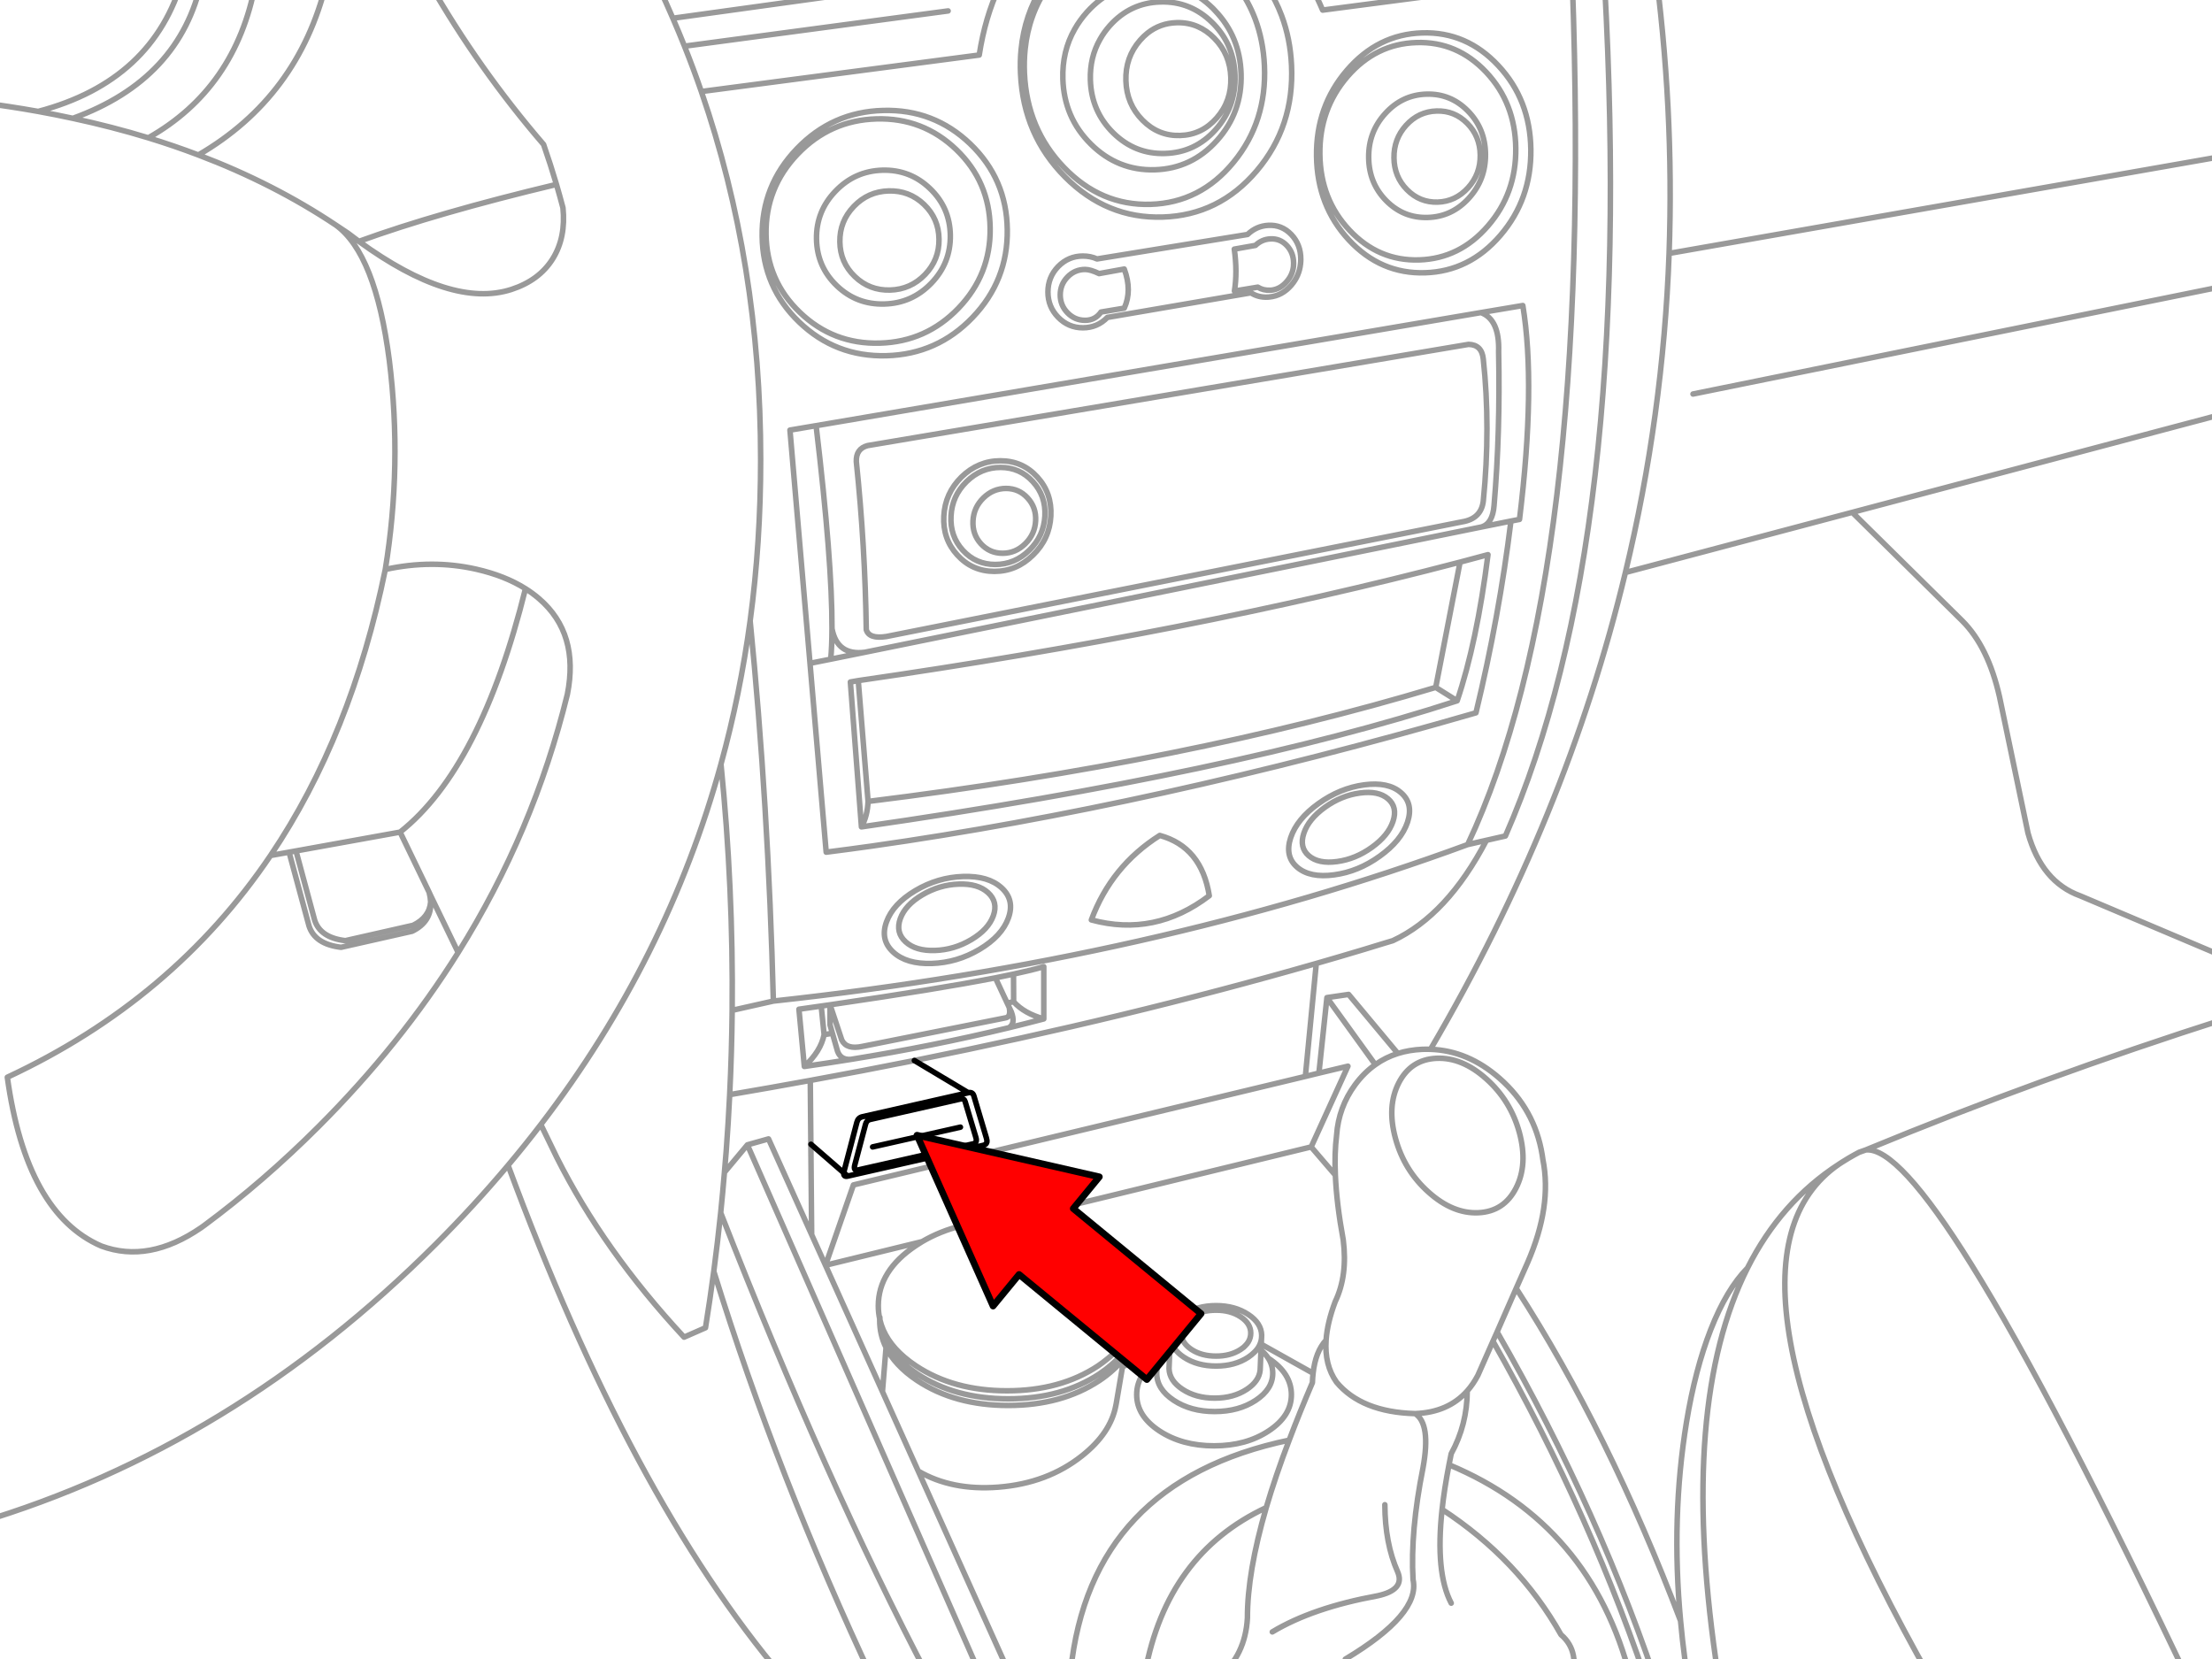 <svg xmlns="http://www.w3.org/2000/svg" xmlns:xlink="http://www.w3.org/1999/xlink" preserveAspectRatio="none" width="400" height="300" viewBox="0 0 400 300"><defs><path fill="#f00" d="M188.15-247.25v46h89.25v22.15l90.2-45.1-90.2-45.1v22.05h-89.25z" id="c"/><path id="a" stroke="#999" stroke-linejoin="round" stroke-linecap="round" d="M404.025 27.9l-102.2 17.925q-1.075 29.322-7.9 57.7l41.025-10.875 69.075-18.325m-1.2 98.95l-26.65-11.275q-6.976-2.524-9.45-11.35l-5.15-24.65q-2.056-9.072-6.75-13.75l-19.875-19.6m67.875 91.45q-33.983 10.848-65.45 23.85 5.793-.67 19.125 20.75 15.087 24.207 40.25 77.325m-117.775-96.525l.025.175q1.698 8.41-2.775 18.675l-2.05 4.625q16.765 25.972 29.725 60.125-1.742-18.752 1.075-35.95 1.577-9.547 4.375-16.7 2.865-7.308 6.65-11.15 6.027-11.982 16.575-18.8l.5-.325q.581-.37 1.175-.725.944-.556 1.925-1.075l1.2-.425m-69.15-143.025q1.332 12.35 0 25.7-.392 3.2-3.875 3.75l-104.05 20.725q-3.146.488-3.65-1.225-.213-15.2-1.8-30.4-.082-2.336 2.05-2.9l108.65-18.3q2.408.041 2.675 2.65zm7.15-9.675q2.37 14.42-.6 38.675l-1.55.3q-2.121 17.271-6.325 34.675-58.244 16.856-109.275 24.1-4.137.58-8.225 1.1l-2.925-34.15-3.625-42.175 4.725-.8 120.225-20.45 7.575-1.275zm-7.575 1.275q3.394 1.254 3.2 7.075.302 14.615-.825 27.8-.247 3.304-2.3 3.9l5.35-1.075m-45.775-42.3l-4.225.7q.551-3.424-.025-7.575l3.825-.675m-.825 8.575l-25.95 4.45m-1.875-10.575l27.225-4.425m-26.85 7.075l4.55-.825q1.45 3.9 0 7.075l-4.2.7m-16.975 124.95l1.175-.225-.025-5q-1.501.326-3.275.675l2.125 4.55.375.8.375.8q.818 2.133-.45 2.875 3.2-.776 6.325-1.6-3.557-.996-5.45-3.1m-.025-5q3.444-.738 5.475-1.35v9.45m-8.75-7.425q-10.358 2.024-29.9 4.875l2.125 6.375q.862 1.76 3.7 1.15l25.825-5.15q1.101-.12.75-1.9m36.175-20.2q-9.836 7.496-21.325 4.375 3.606-9.735 12.375-15.275 7.548 2.07 8.95 10.9zm71.475-165.125q5.564 100.776-17.925 154.325l-3.425.775q-7.082 13.563-16.925 18.15l-1.825.55q-1.67.515-3.35 1.025-4.3 1.292-8.675 2.55l-1.975 20.425 2.45-.6 1.45-13.65 3.925-.575 8.9 10.675m5.9-.75q24.618-41.963 35.25-86.225m-25.125 48.425l-3.4.775q-56.504 20.79-125.55 28.3l-7.45 1.675q-.078 7.646-.45 15.25 7.362-1.254 14.575-2.575 9.541-1.741 18.825-3.6 38.582-7.751 72.675-17.55m25.475-47.5q3.563-10.5 5.575-26.425-2.509.679-5.05 1.35l-4.4 22.65 3.875 2.425q-39.958 13.046-107.725 22.8l-2-26.2 1.425-.25q60.382-8.724 108.825-21.425m-15.325 90.875l-8.75-12.125m-1.45 13.65l5.25-1.25-6.65 14.6 4.375 5.1q-.176-3.993.225-7.2m-117.925-196.95l47.675-6.375m-44.625 14.575l50.25-6.6q1.054-6.849 3.65-12.375m-78.925 40q.551 5.368-1.85 9.225-2.45 3.918-7.5 5.55-10.809 3.467-27.55-8.7-.989-.722-2-1.5-1.076-.737-2.175-1.45 7.191 5.175 9.675 24.475 2.354 18.9-.725 37.8 8.442-1.852 16.425-.05 5.19 1.174 8.925 3.525 1.346.846 2.5 1.85 7.255 6.269 5.075 17.25m-66.225 96.45q-9.469 6.499-18.05 3.325-13.571-5.861-17-30.525 29.963-13.97 47.6-40.1 14.616-21.679 20.75-51.725m65.975 9.3q3.283 33.191 4.2 68.75m-79.125-140.325q-11.248-7.514-24.85-12.675-4.401-1.674-9.05-3.1-6.58-2.009-13.65-3.525-3.092-.673-6.275-1.25-5.308-.954-10.875-1.65m57.5 135.375l-1.25.225-3.35.6m28.675 6.65l-5.25-10.875-18.825 3.4m24.075 7.475l.25.55 5 10.35m72.35-49.175l1.775 21.85q57.924-7.162 102.65-20.625m-109.175-10.625q-.011 3.188-.225 5.525l6.175-1.25q-5.017.646-5.95-4.275.044-12.154-2.875-36.7m-1.1 42.975l3.75-.75m-19.85 18.975q2.236 22.445 2.025 44.525m50.025 3.15q-13.626 3.306-28.6 5.725-4.135.672-8.375 1.275l-.975-10.35q2.057-.292 4.025-.575l1.6-.225v3.65l.425 1.5.8 2.8q.459 2.05 2.5 1.925m-8.375 1.275q2.965-2.718 3.575-5.75l-.525-5.175m.525 5.175l1.5-.25m6.45-41.925q-.107 2.636-1.2 4.6m-83.425.95q14.622-11.599 22.675-44.025m5.6-73.1q-21.566 5.15-35.725 10.3m118.4 260.675l-17.25-38.3-6.475-14.375-10.3-22.85-2.5-5.525-7.8-17.325-3.825 1.075 43.075 98.025m-46.275-107.1q-.247 5.084-.625 10.15-.151 1.95-.325 3.9l4.15-4.975m-4.15 4.975q-.303 3.654-.675 7.3 18.932 48.48 37.725 84.275m-9.925.75q-17.53-37.213-29.05-74.425-.681 5.109-1.5 10.2l-3.875 1.7q-14.525-15.633-23-32.475l-2.9-5.975m-5.925 7.375q22.154 60.005 49.775 92.625m7.625-74.55l5.05-14.525 81.725-19.625m-105.725 24.65q-.552 5.309-1.25 10.6m30.5 21.75l.65-7.975m81.25-31.175q.224 5.198 1.425 11.725.811 6.44-1.45 11.15-1.435 3.81-1.65 6.95-.311 4.486 1.875 7.6 4.523 5.428 14.2 5.7h.025q5.974-.213 9.425-4.1 1.088-1.23 1.925-2.825l2.725-6.175.75-1.675 3.45-7.875m-18.275 22.65q2.879 1.831 1.425 9.8-2.308 11.521-1.8 20.225 1.363 6.224-12.25 14.375m22.05-48.5q-.013 6.086-2.9 11.35-.21 1.014-.4 2 25.76 10.742 32.85 38.6m-10.9 1.1q1.942-5.875-1.7-8.975-7.638-13.588-21.5-22.65-1.243 11.429 1.65 16.95m-32.35 5.2q7.278-4.38 19.025-6.525 5.054-1.095 3.625-4.375-2.272-5.115-2.3-12.1m11.6-7.225q-.843 4.349-1.25 8.075m-59-18.75l.1-.525 1.1-6.475.275-1.575m8.3-1.7l.075-1.825-8.65 5.1m8.65-5.1l.025-.55v-.15m16.475.6l-.05 1.075 9.375 5.25q.42-3.895 2.35-6m-28.25 1.6l-.125 2.95m16.475.4l.125-3.125.05-1.075m-34.475 59.175q3.579-34.292 39.525-41.825 1.867-4.959 4.2-10.4.029-.89.125-1.7m-17.075 55.025q4.827-4.017 5.2-10.775-.021-8.205 3.4-19.95-17.946 8.387-21.925 29.875m21.925-29.875q1.67-5.683 4.15-12.2m3.975-53.025l-54.725 13.325m133.625 8.575q-12.353 24.533-5.75 70.725m-5.575 0q-.464-3.488-.775-6.925m-147.5-175.15l111.475-22.65m-121.1 127.975l-.25-27.9m20.225 29.15l-17.475 4.275m200 75.025q-42.653-75.517-16.7-93.325m-26.425-139.25l97.875-19.875m-102.2-5.55q.948-26.283-2.725-53.325m-33.7 160.225q22.806-48.424 18.925-156.1m-206.725.225q9.011 15.704 20.7 29.275m-85.125-4.725q19.421-7.036 23.3-25.025m-.6 31.65q18.072-10.516 23.15-31.175m-32.2 28.075q15.788-8.943 19.35-27.825m-39.275 23.05q20.896-5.515 26.175-24.25m88.6 7.4l42.975-5.95m72.475.225q1.102 2.015 2.05 4.25l32.5-4.25m-14.5 8.375q8.024-.25 13.775 5.925 5.758 6.171 5.875 15.15.103 8.991-5.5 15.525-5.597 6.527-13.625 6.775-8.024.25-13.775-5.925-5.746-6.184-5.85-15.175-.116-8.978 5.475-15.5 5.597-6.527 13.625-6.775zm-1.025 1.75q7.34-.236 12.6 5.35 5.255 5.602 5.35 13.75.097 8.137-5.025 14.05-5.114 5.92-12.45 6.15-7.34.224-12.6-5.375-5.255-5.59-5.35-13.725-.11-8.15 5-14.075 5.127-5.907 12.475-6.125zm1.775 9.325q4.371-.141 7.5 3.025 3.139 3.175 3.2 7.8.056 4.617-3 7.975-3.051 3.364-7.425 3.5-4.384.141-7.525-3.025-3.127-3.175-3.175-7.8-.056-4.617 3-7.975 3.051-3.364 7.425-3.5zm1.85 3.05q3.234-.108 5.55 2.225 2.311 2.34 2.35 5.75.049 3.414-2.2 5.9-2.262 2.491-5.5 2.6-3.234.096-5.55-2.25-2.311-2.34-2.35-5.75-.049-3.414 2.2-5.9 2.262-2.479 5.5-2.575zm-30.675-22.5q1.618 2.468 2.65 5.225 1.575 4.18 1.8 9.025.512 11.041-6.3 19.075-6.821 8.031-16.975 8.35-10.145.326-17.675-7.25-7.538-7.58-8.05-18.625-.106-2.262.1-4.4.605-6.236 3.825-11.4m35.325 0q1.99 2.719 3.175 5.85 1.465 3.904 1.675 8.45.457 10.103-5.575 17.45-6.02 7.34-15 7.625-8.989.273-15.675-6.675-6.683-6.933-7.15-17.025-.099-2.258.125-4.375.645-6.249 4.1-11.3m30.25 4.35q4.494 4.693 4.7 11.4.217 6.992-4.35 12.075-4.571 5.094-11.25 5.3-6.678.19-11.55-4.625-4.867-4.805-5.075-11.8-.154-5.003 2.15-9.025.906-1.603 2.2-3.05 4.571-5.081 11.25-5.275 6.678-.202 11.55 4.6l.375.4zm-.2 2.475q3.64 3.808 3.8 9.25.178 5.687-3.525 9.825-3.708 4.12-9.125 4.275-5.42.168-9.375-3.725-3.952-3.899-4.125-9.575-.122-4.073 1.75-7.35.73-1.301 1.775-2.475 3.708-4.121 9.125-4.275 5.42-.168 9.375 3.725l.325.325zm.05 2.5q2.872 2.902 3 7.125.135 4.228-2.55 7.3-2.691 3.065-6.625 3.175-3.931.124-6.8-2.775-2.872-2.902-3-7.125-.135-4.228 2.55-7.3.652-.75 1.375-1.325 2.268-1.787 5.25-1.875 2.041-.057 3.8.7 1.622.698 3 2.1zm7.45 37.475q1.146-1.093 2.675-1.175 1.744-.106 2.975 1.175 1.246 1.299 1.25 3.225.004.306-.025.6-.174 1.535-1.225 2.725-1.17 1.374-2.8 1.55h-.175q-1.254.079-2.25-.55m-1.85-9.525q1.595-1.532 3.725-1.65 2.446-.145 4.175 1.65 1.731 1.812 1.725 4.5-.001.421-.05.825-.225 2.166-1.675 3.85-1.641 1.9-3.925 2.125l-.25.025q-1.745.112-3.125-.775m-25.95 4.45q-1.836 1.877-4.425 1.875-2.614.005-4.475-1.9-1.848-1.894-1.85-4.575.002-2.687 1.85-4.6 1.861-1.899 4.475-1.9 1.381-.003 2.55.525m-28.575-3.575q.058 3.708-2.525 6.4-2.6 2.699-6.325 2.8-3.713.104-6.375-2.45-2.656-2.557-2.7-6.275-.059-3.708 2.525-6.4 2.587-2.699 6.3-2.8 3.726-.104 6.4 2.45 2.656 2.557 2.7 6.275zm12.35-1.725q.126 9.193-6.275 15.875-6.398 6.671-15.575 6.925-9.188.246-15.775-6.075-6.577-6.315-6.7-15.5-.127-9.18 6.275-15.85 6.398-6.672 15.575-6.925 9.188-.259 15.775 6.05 6.577 6.315 6.7 15.5zm-3.1-.3q.123 8.398-5.725 14.5-5.854 6.097-14.25 6.325-8.401.228-14.425-5.55-6.014-5.763-6.125-14.15-.123-8.398 5.725-14.5 5.854-6.11 14.25-6.35 8.401-.228 14.425 5.55 6.014 5.775 6.125 14.175zm-7.2 1.325q.068 5.01-3.425 8.65-3.492 3.638-8.5 3.775-5.009.141-8.6-3.3-3.598-3.455-3.675-8.475-.069-4.998 3.425-8.625 3.492-3.651 8.5-3.8 5.009-.129 8.6 3.325 3.598 3.442 3.675 8.45zm27.25 13.875q-1.047 1.501-2.875 1.5-1.855.002-3.175-1.35-1.317-1.346-1.325-3.25.008-1.9 1.325-3.25 1.32-1.348 3.175-1.35.975.005 2.525.75m-17.825 35.05q3.511.006 5.85 2.575 2.363 2.572 2.175 6.2-.194 3.634-2.825 6.2-2.627 2.576-6.15 2.575-3.517.001-5.875-2.575-2.332-2.566-2.125-6.2.188-3.628 2.8-6.2 2.633-2.569 6.15-2.575zm-.025-1.2q4.005.002 6.675 2.925 2.678 2.936 2.45 7.075-.224 4.134-3.225 7.05-2.977 2.943-6.975 2.95-4.011-.007-6.7-2.95-2.671-2.916-2.45-7.05.219-4.139 3.2-7.075 3.009-2.923 7.025-2.925zm-3.075 6.725q1.755-1.718 4.1-1.725 2.341.007 3.9 1.725 1.576 1.71 1.45 4.125-.125 2.432-1.875 4.15-1.751 1.722-4.1 1.725-2.349-.003-3.925-1.725-1.559-1.718-1.425-4.15.129-2.415 1.875-4.125zm3.3 70.5q2.399 2.197 1.225 5.45-1.167 3.26-5.225 5.675-4.053 2.405-8.625 2.55-4.57.149-6.975-2.05-2.393-2.198-1.225-5.45 1.174-3.26 5.225-5.675 4.059-2.406 8.625-2.55 4.576-.149 6.975 2.05zm-18.325 5.575q.889-2.472 3.975-4.3 3.106-1.838 6.6-1.95 3.481-.121 5.3 1.55 1.839 1.685.95 4.175-.897 2.485-4 4.325-3.089 1.838-6.575 1.95-3.476.109-5.3-1.575-1.834-1.685-.95-4.175zm89.975 24.375q2.051-.643 4.4-.75.756-.03 1.5 0m-24.1-32.925q-2.294-1.978-1.175-5.35 1.121-3.361 5-6.15 3.894-2.806 8.275-3.4 4.368-.578 6.65 1.4 2.312 1.977 1.2 5.35-1.128 3.36-5.025 6.15-3.876 2.793-8.25 3.375-4.375.59-6.675-1.375zm1.2-6.15q.86-2.568 3.825-4.7 2.977-2.132 6.325-2.575 3.334-.451 5.075 1.05 1.757 1.505.9 4.075-.855 2.567-3.825 4.7-2.96 2.131-6.3 2.575-3.342.45-5.1-1.05-1.752-1.506-.9-4.075zm5.925 54.625v-.025q.359-5.057 3.35-9.125 1.617-2.186 3.65-3.625m11.05-1.15q4.634-.214 9.025 3.725 4.396 3.926 5.975 9.7 1.57 5.78-.6 10.025-2.164 4.25-6.8 4.475-4.634.214-9.025-3.725-4.396-3.926-5.975-9.7-1.583-5.78.575-10.025 2.176-4.25 6.825-4.475zm-11.05 1.15q1.86-1.331 4.075-2.025m5.9-.75q6.771.227 12.5 5.25 6.357 5.592 7.7 13.825l.1.675m-157.3-206.2q1.087 2.509 2.1 5.05 1.621 4.061 3.05 8.2m-24.225 109q-6.109 24.91-19.75 46.7-10.436 16.662-25.275 31.5-9.881 9.876-20.575 17.8l-.625.45m61.925-195.875q1.246 3.577 2.325 7.225.614 2.1 1.175 4.225m25.025-21.025q10.725 31.053 10.725 66.55.006 14.982-1.9 29.175m-83.375 41.825l3.6 13.325q1.058 3.319 5.8 3.875l12.85-2.9q3.536-1.72 3.35-5.3-.228 2.792-3.175 4.225l-12.25 2.775q-4.532-.532-5.55-3.7l-3.375-12.525m24.075 7.475q.234.923.275 1.75.043-.573-.025-1.2m57.8-49.625q-1.799 13.296-5.275 25.9m-32.575 65.175q-2.858 3.731-5.925 7.375m67.2 28.05q.002 2.608 1.15 4.9.787 1.588 2.125 3.025 1.441 1.564 3.525 2.95 6.814 4.506 16.45 4.5 9.648.006 16.475-4.5 1.362-.911 2.45-1.9 1.15-1.021 2-2.125 2.354-3.1 2.35-6.85-.004-.302-.025-.6-.248 4.927-4.7 8.7-.942.813-2.075 1.575-6.827 4.506-16.475 4.5-9.636.006-16.45-4.5-1.701-1.129-2.975-2.375-3.377-3.278-3.775-7.375l-.05-.225v.3zm-.25-2.65q.001 1.208.25 2.35l.025-.275.025.5q.888 3.727 4.425 6.725.954.814 2.1 1.575 6.814 4.506 16.45 4.5 9.635.006 16.45-4.5.898-.608 1.675-1.25 4.986-3.996 5.125-9.325v-.3q.002-.571-.05-1.125-.55-5.66-6.75-9.775-6.719-4.432-16.175-4.5h-.275q-8.869-.005-15.35 3.8-.559.335-1.1.7-6.82 4.519-6.825 10.9zm-66.95-25.4q-6.126 7.296-13.075 14.25-36.653 36.64-82.775 50.425m209.325-38.975q.183.856.225 1.75.021-.298.025-.6-.002-1.329-.3-2.575m22.725 9.15q.802.67 1.3 1.425l.1.075q4.1 2.711 4.1 6.55t-4.1 6.55q-4.096 2.704-9.875 2.7-5.792.004-9.9-2.7-4.101-2.711-4.1-6.55-.001-3.839 4.1-6.55l.525-.325q.543-.74 1.375-1.4m.1-2.525q.082-2.162 2.425-3.7 2.416-1.598 5.825-1.6 3.409.002 5.825 1.6 2.367 1.558 2.425 3.75l-.025.55m-16.7 4.875l-.025.625q.075 2.176 2.425 3.725 2.416 1.598 5.825 1.6 3.409-.002 5.825-1.6 2.191-1.453 2.4-3.45l.025-.5m.225-5.275q-.1.921-.625 1.725-.215.322-.5.625l-.225.225q-.45.444-1.05.85-2.416 1.598-5.825 1.6-3.409-.002-5.825-1.6-.773-.515-1.3-1.1l-.175-.2q-.262-.316-.45-.65-.504-.892-.5-1.925m3.8-3.425q1.846-1.209 4.45-1.2 2.604-.009 4.45 1.2 1.834 1.221 1.825 2.95.001.861-.45 1.6-.211.338-.525.65l-.3.3q-.252.206-.55.4-1.846 1.209-4.45 1.2-2.604.009-4.45-1.2-.392-.263-.7-.55-.175-.159-.325-.325-.273-.313-.45-.65-.363-.666-.375-1.425.003-1.729 1.85-2.95zm-13.675 16.075q-.963 4.968-6.075 9.025-6.286 5.004-15.175 5.7-8.397.651-14.475-2.9m63.275-20.45q.824 1.262.825 2.75 0 2.873-3.075 4.9-3.081 2.028-7.425 2.025-4.331.003-7.4-2.025-3.075-2.027-3.075-4.9-.001-1.639 1-3m59.8-2.8q18.153 31.963 28.9 64.925m-28.15-66.6q18.825 32.775 29.85 66.6m-170.2-169.275q-9.708 35.313-32.575 65.175m21.3-205.775q1.337 2.842 2.575 5.725" fill="none"/><path id="b" stroke="#000" stroke-linejoin="round" stroke-linecap="round" d="M175.1 197.6l-9.75-5.825m-12.05 20.9l-.725-.6-5.925-5.15m11.15.475l15.875-3.575m-17.15-.55l-1.95 7.375q-.283 1.104.55.925l20.825-4.725q.352-.079.5-.3.194-.298.025-.85l-1.95-6.5q-.182-.622-.825-.475l-16.325 3.7q-.656.145-.85.85zm-3.225 9.4l24.45-5.55q.589-.12.7-.575.063-.304-.075-.75l-2.275-7.65q-.229-.727-1-.55l-19.175 4.35q-.758.171-.975 1l-2.275 8.675q-.075.254-.1.45-.06.786.725.6z" fill="none"/><path id="d" stroke="#000" stroke-width="3" stroke-linejoin="round" stroke-linecap="round" d="M-.006 18.385h74.298v-18.382l75.11 37.555-75.11 37.576v-18.444h-74.298v-38.304z" fill="none"/></defs><use xlink:href="#a"/><use xlink:href="#b"/><g transform="matrix(-.259 -.213 .213 -.259 308.792 225.523)"><use xlink:href="#c"/><use xlink:href="#d" transform="matrix(1.201 0 0 1.201 188.2 -269.3)"/></g></svg>